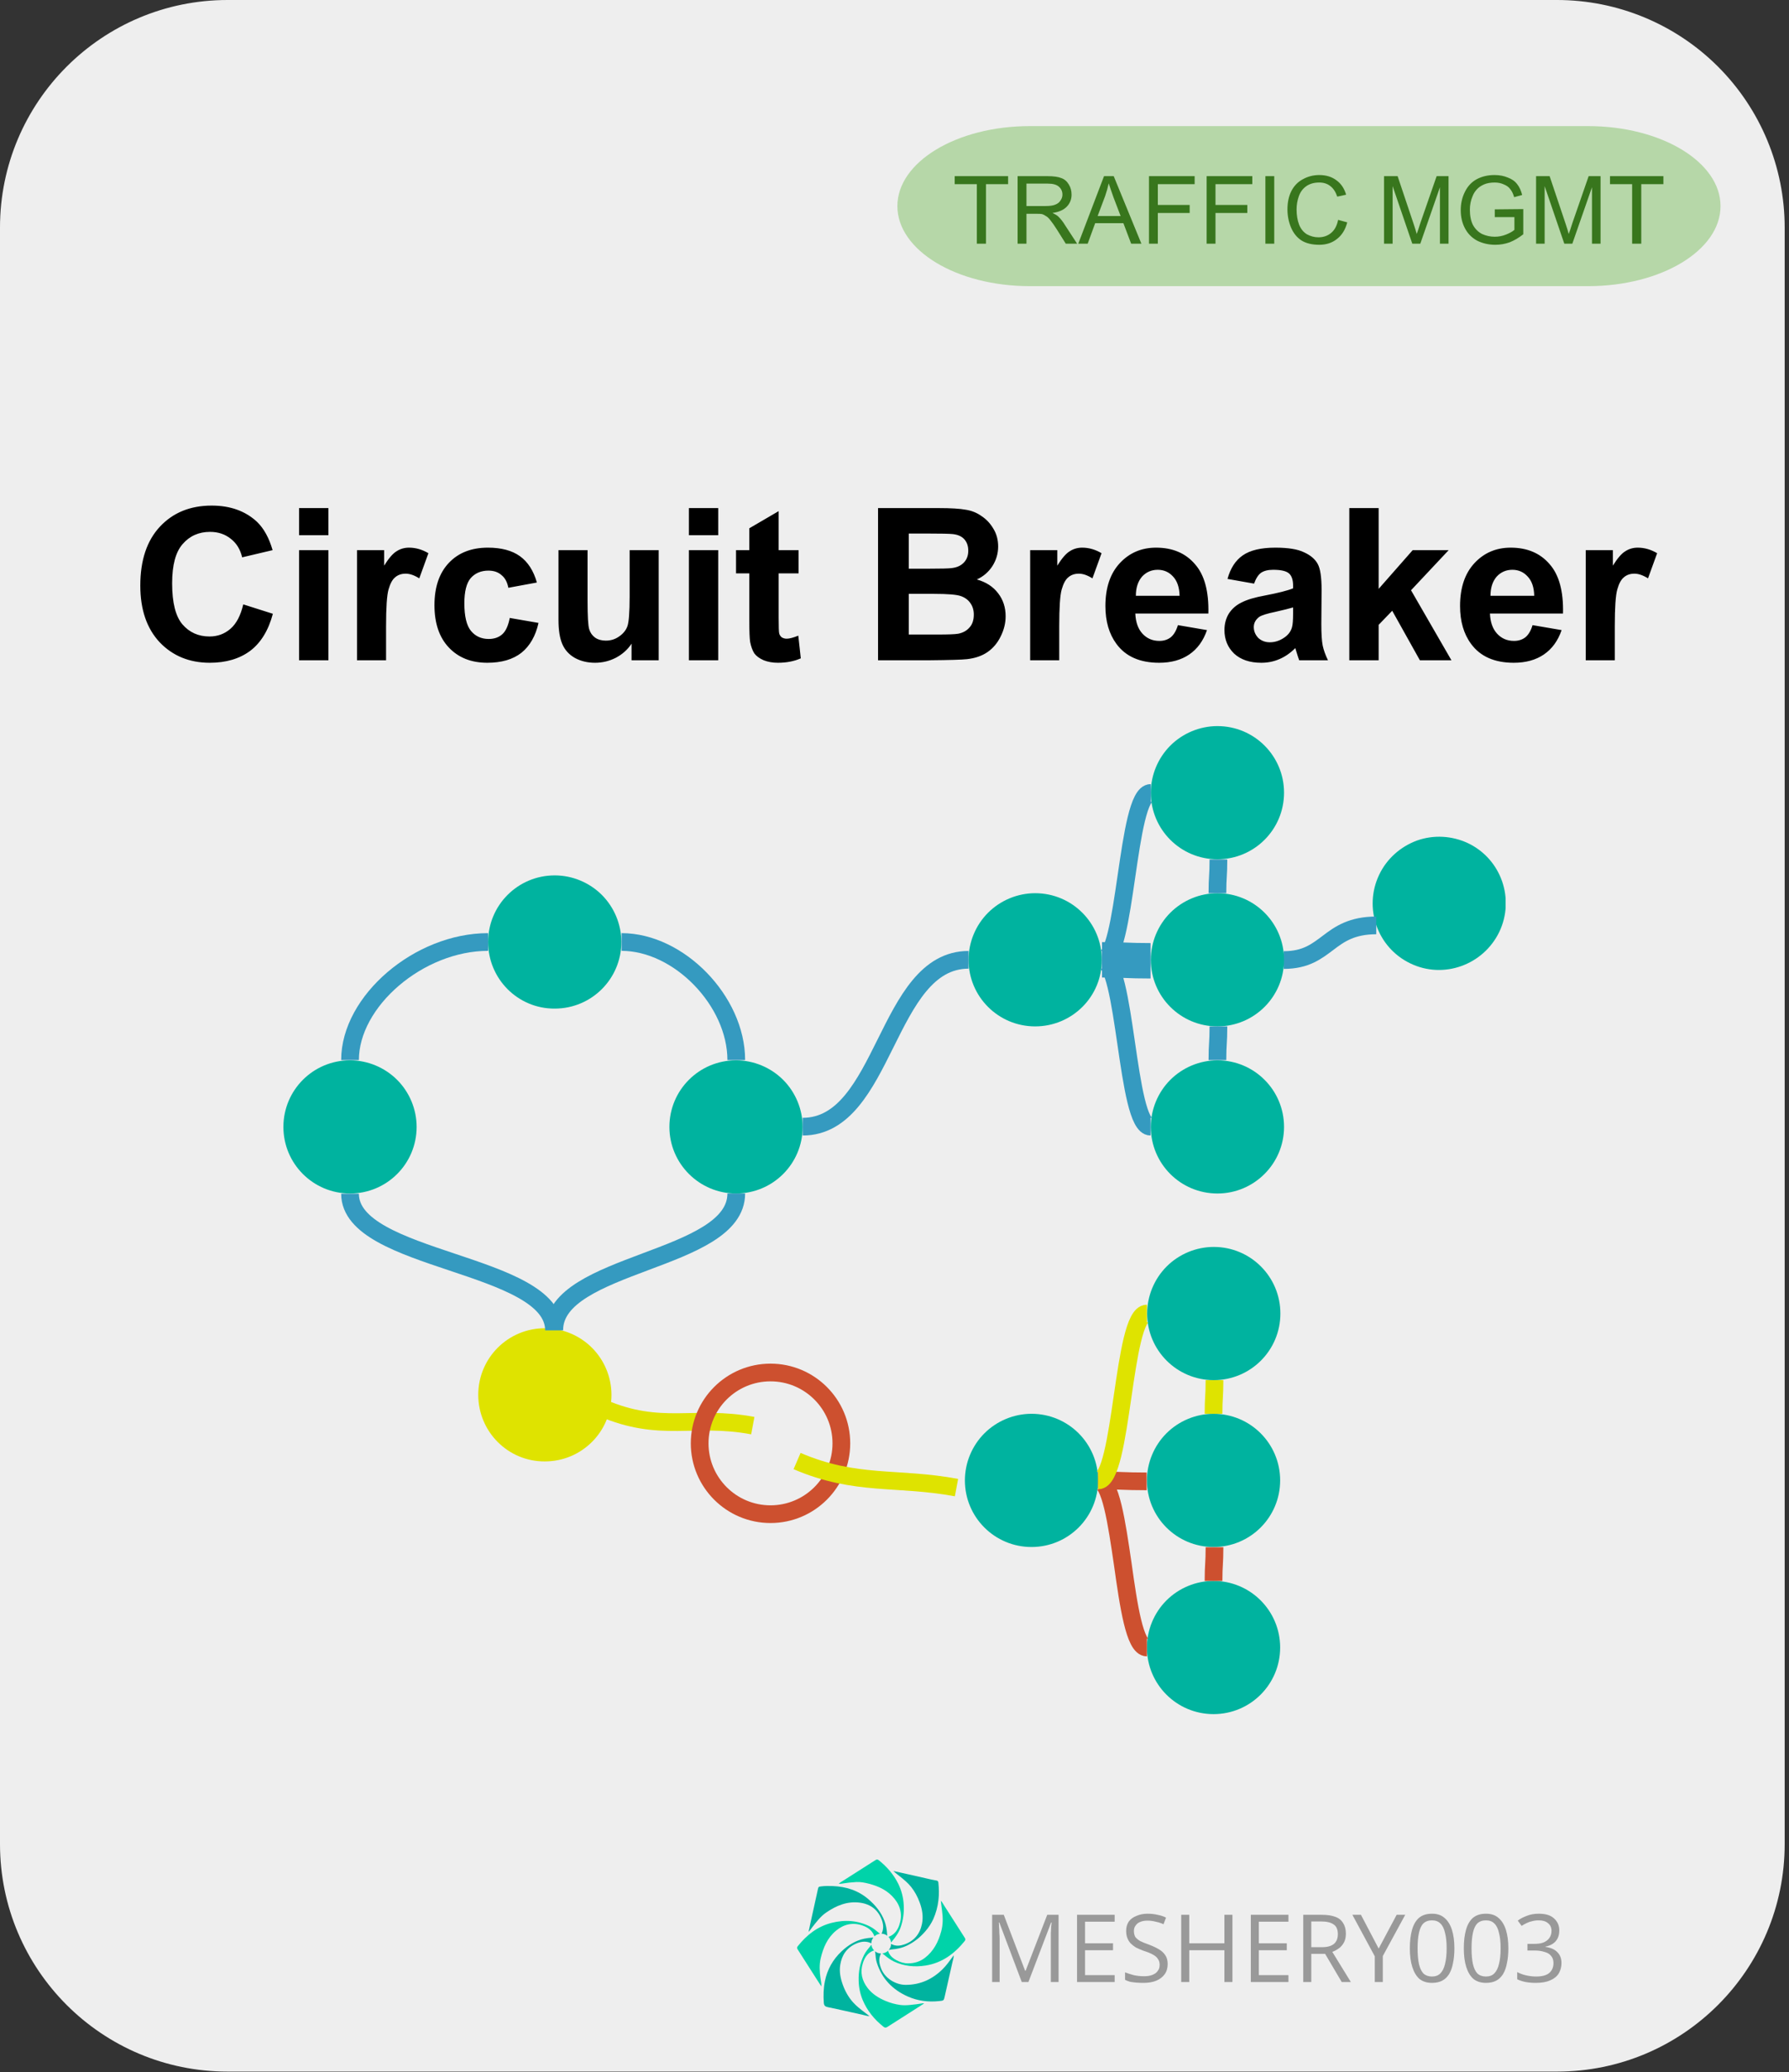 <svg width="101" height="117" viewBox="0 0 101 117" fill="none" xmlns="http://www.w3.org/2000/svg">
<rect x="0" y="0" width="101" height="117" fill="#333333" stroke="none"/>
<path fill-rule="evenodd" clip-rule="evenodd" d="M0 12.849C0 5.753 5.753 0 12.849 0H87.906C91.314 0 94.583 1.354 96.992 3.763C99.402 6.173 100.756 9.442 100.756 12.849V104.127C100.756 111.223 95.003 116.976 87.906 116.976H12.849C5.753 116.976 0 111.223 0 104.127V12.849Z" fill="#EEEEEE"/>
<path d="M13.733 34.127L15.405 34.658C15.155 35.596 14.728 36.294 14.124 36.752C13.52 37.2 12.759 37.424 11.843 37.424C10.697 37.424 9.754 37.039 9.015 36.268C8.285 35.487 7.921 34.419 7.921 33.065C7.921 31.638 8.291 30.528 9.03 29.737C9.77 28.945 10.744 28.549 11.952 28.549C13.004 28.549 13.858 28.856 14.515 29.471C14.9 29.846 15.192 30.377 15.39 31.065L13.671 31.471C13.567 31.023 13.353 30.674 13.03 30.424C12.707 30.164 12.317 30.033 11.858 30.033C11.223 30.033 10.707 30.263 10.312 30.721C9.916 31.169 9.718 31.908 9.718 32.94C9.718 34.023 9.91 34.794 10.296 35.252C10.692 35.711 11.202 35.94 11.827 35.94C12.286 35.94 12.681 35.794 13.015 35.502C13.348 35.211 13.588 34.752 13.733 34.127ZM16.884 30.221V28.69H18.54V30.221H16.884ZM16.884 37.283V31.065H18.54V37.283H16.884ZM21.796 37.283H20.155V31.065H21.686V31.94C21.947 31.523 22.181 31.252 22.39 31.127C22.598 30.992 22.832 30.924 23.093 30.924C23.468 30.924 23.832 31.028 24.186 31.237L23.671 32.658C23.39 32.481 23.134 32.393 22.905 32.393C22.666 32.393 22.468 32.461 22.311 32.596C22.155 32.721 22.03 32.95 21.936 33.283C21.843 33.606 21.796 34.299 21.796 35.362V37.283ZM30.31 32.893L28.7 33.19C28.638 32.867 28.508 32.627 28.31 32.471C28.122 32.304 27.877 32.221 27.575 32.221C27.159 32.221 26.825 32.362 26.575 32.643C26.336 32.924 26.216 33.398 26.216 34.065C26.216 34.804 26.341 35.325 26.591 35.627C26.841 35.929 27.174 36.08 27.591 36.08C27.903 36.08 28.159 35.992 28.356 35.815C28.554 35.638 28.695 35.33 28.778 34.893L30.403 35.174C30.237 35.914 29.914 36.476 29.435 36.862C28.955 37.237 28.315 37.424 27.513 37.424C26.606 37.424 25.883 37.138 25.341 36.565C24.799 35.992 24.528 35.195 24.528 34.174C24.528 33.153 24.799 32.356 25.341 31.783C25.883 31.21 26.617 30.924 27.544 30.924C28.304 30.924 28.909 31.085 29.356 31.408C29.804 31.731 30.122 32.226 30.31 32.893ZM35.655 37.283V36.346C35.437 36.679 35.14 36.945 34.765 37.143C34.4 37.33 34.009 37.424 33.593 37.424C33.176 37.424 32.801 37.336 32.468 37.158C32.134 36.971 31.895 36.711 31.749 36.377C31.603 36.044 31.53 35.586 31.53 35.002V31.065H33.171V33.924C33.171 34.799 33.202 35.336 33.265 35.533C33.327 35.731 33.437 35.888 33.593 36.002C33.759 36.117 33.963 36.174 34.202 36.174C34.483 36.174 34.733 36.096 34.952 35.94C35.181 35.783 35.338 35.591 35.421 35.362C35.504 35.132 35.546 34.575 35.546 33.69V31.065H37.187V37.283H35.655ZM38.892 30.221V28.69H40.548V30.221H38.892ZM38.892 37.283V31.065H40.548V37.283H38.892ZM45.085 31.065V32.377H43.96V34.877C43.96 35.388 43.97 35.684 43.991 35.768C44.012 35.851 44.059 35.924 44.132 35.987C44.215 36.039 44.309 36.065 44.413 36.065C44.569 36.065 44.788 36.007 45.069 35.893L45.21 37.174C44.835 37.341 44.403 37.424 43.913 37.424C43.621 37.424 43.356 37.377 43.116 37.283C42.877 37.179 42.7 37.049 42.585 36.893C42.481 36.726 42.403 36.513 42.351 36.252C42.319 36.054 42.304 35.664 42.304 35.08V32.377H41.554V31.065H42.304V29.83L43.96 28.862V31.065H45.085ZM49.571 28.69H53.009C53.686 28.69 54.191 28.721 54.524 28.783C54.858 28.835 55.155 28.955 55.415 29.143C55.686 29.32 55.91 29.559 56.087 29.862C56.264 30.153 56.352 30.487 56.352 30.862C56.352 31.257 56.243 31.627 56.024 31.971C55.806 32.304 55.514 32.554 55.149 32.721C55.67 32.867 56.071 33.127 56.352 33.502C56.634 33.867 56.774 34.299 56.774 34.799C56.774 35.184 56.681 35.565 56.493 35.94C56.316 36.304 56.071 36.596 55.759 36.815C55.446 37.033 55.056 37.169 54.587 37.221C54.306 37.252 53.608 37.273 52.493 37.283H49.571V28.69ZM51.306 30.127V32.112H52.446C53.123 32.112 53.545 32.101 53.712 32.08C54.004 32.049 54.233 31.95 54.399 31.783C54.577 31.606 54.665 31.377 54.665 31.096C54.665 30.835 54.592 30.622 54.446 30.455C54.3 30.289 54.082 30.19 53.79 30.158C53.613 30.138 53.118 30.127 52.306 30.127H51.306ZM51.306 33.533V35.83H52.915C53.54 35.83 53.936 35.815 54.102 35.783C54.363 35.731 54.571 35.617 54.727 35.44C54.894 35.263 54.977 35.018 54.977 34.705C54.977 34.455 54.915 34.242 54.79 34.065C54.665 33.877 54.483 33.742 54.243 33.658C54.014 33.575 53.504 33.533 52.712 33.533H51.306ZM59.8 37.283H58.159V31.065H59.69V31.94C59.951 31.523 60.185 31.252 60.394 31.127C60.602 30.992 60.836 30.924 61.097 30.924C61.472 30.924 61.836 31.028 62.19 31.237L61.675 32.658C61.394 32.481 61.138 32.393 60.909 32.393C60.67 32.393 60.472 32.461 60.315 32.596C60.159 32.721 60.034 32.95 59.94 33.283C59.847 33.606 59.8 34.299 59.8 35.362V37.283ZM66.501 35.299L68.142 35.58C67.933 36.184 67.6 36.643 67.142 36.955C66.683 37.268 66.116 37.424 65.439 37.424C64.355 37.424 63.553 37.07 63.032 36.362C62.616 35.799 62.407 35.086 62.407 34.221C62.407 33.19 62.678 32.382 63.22 31.799C63.761 31.216 64.444 30.924 65.267 30.924C66.194 30.924 66.923 31.231 67.454 31.846C67.996 32.45 68.251 33.382 68.22 34.643H64.095C64.116 35.132 64.251 35.513 64.501 35.783C64.751 36.054 65.069 36.19 65.454 36.19C65.704 36.19 65.918 36.122 66.095 35.987C66.272 35.841 66.407 35.612 66.501 35.299ZM66.595 33.643C66.584 33.164 66.459 32.799 66.22 32.549C65.991 32.299 65.704 32.174 65.36 32.174C65.006 32.174 64.709 32.304 64.47 32.565C64.241 32.836 64.126 33.195 64.126 33.643H66.595ZM70.8 32.955L69.3 32.69C69.466 32.086 69.753 31.643 70.159 31.362C70.576 31.07 71.19 30.924 72.003 30.924C72.732 30.924 73.274 31.013 73.628 31.19C73.993 31.356 74.248 31.575 74.394 31.846C74.539 32.106 74.612 32.596 74.612 33.315L74.597 35.237C74.597 35.789 74.623 36.195 74.675 36.455C74.727 36.705 74.826 36.981 74.972 37.283H73.347C73.305 37.169 73.253 37.007 73.19 36.799C73.159 36.695 73.138 36.627 73.128 36.596C72.847 36.877 72.545 37.086 72.222 37.221C71.909 37.356 71.571 37.424 71.206 37.424C70.56 37.424 70.05 37.252 69.675 36.908C69.31 36.554 69.128 36.112 69.128 35.58C69.128 35.226 69.211 34.914 69.378 34.643C69.555 34.372 69.795 34.164 70.097 34.018C70.399 33.862 70.836 33.731 71.409 33.627C72.17 33.481 72.701 33.346 73.003 33.221V33.065C73.003 32.742 72.925 32.513 72.769 32.377C72.612 32.242 72.315 32.174 71.878 32.174C71.586 32.174 71.357 32.231 71.19 32.346C71.034 32.461 70.904 32.664 70.8 32.955ZM73.003 34.299C72.795 34.362 72.461 34.445 72.003 34.549C71.545 34.643 71.243 34.737 71.097 34.83C70.888 34.987 70.784 35.179 70.784 35.408C70.784 35.638 70.868 35.841 71.034 36.018C71.211 36.184 71.43 36.268 71.69 36.268C71.993 36.268 72.279 36.169 72.55 35.971C72.748 35.825 72.878 35.643 72.94 35.424C72.982 35.289 73.003 35.023 73.003 34.627V34.299ZM76.177 37.283V28.69H77.833V33.252L79.755 31.065H81.786L79.661 33.33L81.942 37.283H80.161L78.599 34.487L77.833 35.283V37.283H76.177ZM86.522 35.299L88.163 35.58C87.955 36.184 87.621 36.643 87.163 36.955C86.705 37.268 86.137 37.424 85.46 37.424C84.377 37.424 83.575 37.07 83.054 36.362C82.637 35.799 82.429 35.086 82.429 34.221C82.429 33.19 82.7 32.382 83.241 31.799C83.783 31.216 84.465 30.924 85.288 30.924C86.215 30.924 86.944 31.231 87.476 31.846C88.017 32.45 88.272 33.382 88.241 34.643H84.116C84.137 35.132 84.272 35.513 84.522 35.783C84.772 36.054 85.09 36.19 85.476 36.19C85.726 36.19 85.939 36.122 86.116 35.987C86.293 35.841 86.429 35.612 86.522 35.299ZM86.616 33.643C86.606 33.164 86.481 32.799 86.241 32.549C86.012 32.299 85.726 32.174 85.382 32.174C85.028 32.174 84.731 32.304 84.491 32.565C84.262 32.836 84.147 33.195 84.147 33.643H86.616ZM91.165 37.283H89.524V31.065H91.056V31.94C91.316 31.523 91.55 31.252 91.759 31.127C91.967 30.992 92.201 30.924 92.462 30.924C92.837 30.924 93.201 31.028 93.556 31.237L93.04 32.658C92.759 32.481 92.504 32.393 92.274 32.393C92.035 32.393 91.837 32.461 91.681 32.596C91.524 32.721 91.399 32.95 91.306 33.283C91.212 33.606 91.165 34.299 91.165 35.362V37.283Z" fill="black"/>
<path fill-rule="evenodd" clip-rule="evenodd" d="M58.139 7.121H89.657C93.787 7.121 97.134 9.144 97.134 11.639C97.134 14.135 93.787 16.158 89.657 16.158H58.139C54.01 16.158 50.663 14.135 50.663 11.639C50.663 9.144 54.01 7.121 58.139 7.121Z" fill="#B6D7A8"/>
<path d="M55.148 13.759V10.4H53.898V9.947H56.914V10.4H55.664V13.759H55.148ZM57.45 13.759V9.947H59.137C59.481 9.947 59.742 9.983 59.919 10.056C60.096 10.118 60.236 10.238 60.34 10.415C60.445 10.582 60.497 10.775 60.497 10.993C60.497 11.254 60.408 11.478 60.231 11.665C60.054 11.853 59.783 11.973 59.419 12.025C59.554 12.087 59.658 12.15 59.731 12.212C59.877 12.348 60.012 12.52 60.137 12.728L60.809 13.759H60.169L59.669 12.962C59.523 12.733 59.403 12.561 59.309 12.447C59.215 12.322 59.127 12.238 59.044 12.197C58.971 12.145 58.898 12.108 58.825 12.087C58.762 12.077 58.669 12.072 58.544 12.072H57.95V13.759H57.45ZM57.95 11.634H59.044C59.273 11.634 59.45 11.608 59.575 11.556C59.71 11.504 59.809 11.426 59.872 11.322C59.945 11.217 59.981 11.108 59.981 10.993C59.981 10.806 59.913 10.655 59.778 10.54C59.653 10.426 59.445 10.368 59.153 10.368H57.95V11.634ZM60.876 13.759L62.329 9.947H62.876L64.438 13.759H63.86L63.423 12.603H61.829L61.407 13.759H60.876ZM61.969 12.197H63.266L62.86 11.134C62.746 10.811 62.657 10.551 62.594 10.353C62.542 10.592 62.475 10.832 62.391 11.072L61.969 12.197ZM64.867 13.759V9.947H67.445V10.4H65.367V11.572H67.164V12.025H65.367V13.759H64.867ZM68.122 13.759V9.947H70.7V10.4H68.622V11.572H70.419V12.025H68.622V13.759H68.122ZM71.439 13.759V9.947H71.939V13.759H71.439ZM75.544 12.415L76.06 12.556C75.956 12.962 75.763 13.275 75.482 13.493C75.211 13.712 74.877 13.822 74.482 13.822C74.065 13.822 73.727 13.738 73.466 13.572C73.216 13.405 73.023 13.165 72.888 12.853C72.752 12.53 72.685 12.186 72.685 11.822C72.685 11.426 72.758 11.082 72.904 10.79C73.06 10.488 73.279 10.264 73.56 10.118C73.841 9.962 74.148 9.884 74.482 9.884C74.867 9.884 75.19 9.983 75.45 10.181C75.711 10.368 75.893 10.639 75.997 10.993L75.497 11.103C75.404 10.832 75.273 10.634 75.107 10.509C74.94 10.374 74.732 10.306 74.482 10.306C74.18 10.306 73.93 10.379 73.732 10.525C73.544 10.66 73.409 10.848 73.325 11.087C73.242 11.327 73.2 11.572 73.2 11.822C73.2 12.145 73.247 12.431 73.341 12.681C73.435 12.921 73.581 13.103 73.779 13.228C73.987 13.342 74.206 13.4 74.435 13.4C74.716 13.4 74.956 13.316 75.154 13.15C75.352 12.983 75.482 12.738 75.544 12.415ZM78.138 13.759V9.947H78.904L79.81 12.65C79.893 12.9 79.95 13.087 79.982 13.212C80.034 13.077 80.102 12.874 80.185 12.603L81.107 9.947H81.779V13.759H81.294V10.572L80.185 13.759H79.732L78.622 10.509V13.759H78.138ZM84.389 12.259V11.822L85.998 11.806V13.228C85.748 13.426 85.493 13.577 85.233 13.681C84.972 13.775 84.701 13.822 84.42 13.822C84.045 13.822 83.701 13.743 83.389 13.587C83.087 13.421 82.858 13.186 82.701 12.884C82.545 12.582 82.467 12.243 82.467 11.868C82.467 11.493 82.545 11.15 82.701 10.837C82.858 10.514 83.082 10.275 83.373 10.118C83.665 9.962 83.998 9.884 84.373 9.884C84.654 9.884 84.904 9.931 85.123 10.025C85.352 10.108 85.529 10.233 85.654 10.4C85.779 10.556 85.873 10.759 85.936 11.009L85.483 11.134C85.43 10.947 85.358 10.796 85.264 10.681C85.18 10.566 85.061 10.478 84.904 10.415C84.748 10.342 84.576 10.306 84.389 10.306C84.149 10.306 83.946 10.342 83.779 10.415C83.613 10.488 83.477 10.582 83.373 10.697C83.269 10.811 83.191 10.936 83.139 11.072C83.035 11.311 82.983 11.566 82.983 11.837C82.983 12.181 83.04 12.467 83.154 12.697C83.279 12.926 83.451 13.098 83.67 13.212C83.899 13.316 84.139 13.368 84.389 13.368C84.608 13.368 84.821 13.327 85.029 13.243C85.238 13.16 85.394 13.072 85.498 12.978V12.259H84.389ZM86.721 13.759V9.947H87.486L88.393 12.65C88.476 12.9 88.533 13.087 88.564 13.212C88.617 13.077 88.684 12.874 88.768 12.603L89.689 9.947H90.361V13.759H89.877V10.572L88.768 13.759H88.314L87.205 10.509V13.759H86.721ZM92.144 13.759V10.4H90.894V9.947H93.909V10.4H92.659V13.759H92.144Z" fill="#38761D"/>
<path d="M57.685 111.919L56.419 108.56H56.388C56.399 108.622 56.404 108.706 56.404 108.81C56.414 108.914 56.419 109.029 56.419 109.154C56.43 109.268 56.435 109.388 56.435 109.513V111.919H56.013V108.122H56.669L57.873 111.279H57.904L59.123 108.122H59.763V111.919H59.326V109.482C59.326 109.367 59.326 109.258 59.326 109.154C59.336 109.039 59.341 108.93 59.341 108.826C59.352 108.721 59.362 108.633 59.373 108.56H59.341L58.06 111.919H57.685ZM62.93 111.919H60.805V108.122H62.93V108.513H61.258V109.732H62.837V110.122H61.258V111.529H62.93V111.919ZM65.922 110.904C65.922 111.133 65.865 111.326 65.75 111.482C65.636 111.638 65.48 111.758 65.282 111.841C65.084 111.924 64.844 111.966 64.563 111.966C64.427 111.966 64.292 111.961 64.157 111.951C64.032 111.94 63.912 111.924 63.797 111.904C63.693 111.872 63.599 111.836 63.516 111.794V111.372C63.651 111.424 63.813 111.477 64 111.529C64.188 111.57 64.386 111.591 64.594 111.591C64.782 111.591 64.938 111.565 65.063 111.513C65.198 111.461 65.297 111.388 65.36 111.294C65.433 111.201 65.469 111.086 65.469 110.951C65.469 110.815 65.438 110.706 65.375 110.622C65.323 110.529 65.23 110.445 65.094 110.372C64.969 110.299 64.792 110.227 64.563 110.154C64.396 110.091 64.25 110.029 64.125 109.966C64.011 109.893 63.912 109.815 63.828 109.732C63.745 109.638 63.683 109.534 63.641 109.419C63.599 109.305 63.578 109.174 63.578 109.029C63.578 108.831 63.625 108.659 63.719 108.513C63.823 108.367 63.969 108.258 64.157 108.185C64.344 108.102 64.552 108.06 64.782 108.06C64.99 108.06 65.177 108.081 65.344 108.122C65.521 108.154 65.683 108.206 65.829 108.279L65.688 108.654C65.552 108.591 65.407 108.544 65.25 108.513C65.094 108.471 64.938 108.451 64.782 108.451C64.615 108.451 64.474 108.477 64.36 108.529C64.256 108.57 64.172 108.638 64.11 108.732C64.047 108.815 64.016 108.914 64.016 109.029C64.016 109.164 64.042 109.279 64.094 109.372C64.157 109.456 64.25 109.534 64.375 109.607C64.5 109.669 64.667 109.737 64.875 109.81C65.094 109.893 65.282 109.982 65.438 110.076C65.594 110.169 65.714 110.284 65.797 110.419C65.881 110.544 65.922 110.706 65.922 110.904ZM69.578 111.919H69.125V110.122H67.141V111.919H66.688V108.122H67.141V109.732H69.125V108.122H69.578V111.919ZM72.741 111.919H70.616V108.122H72.741V108.513H71.069V109.732H72.647V110.122H71.069V111.529H72.741V111.919ZM74.608 108.122C74.921 108.122 75.176 108.159 75.374 108.232C75.582 108.305 75.733 108.424 75.827 108.591C75.931 108.747 75.983 108.945 75.983 109.185C75.983 109.383 75.947 109.549 75.874 109.685C75.801 109.82 75.707 109.93 75.592 110.013C75.478 110.096 75.353 110.164 75.217 110.216L76.264 111.919H75.749L74.811 110.326H74.03V111.919H73.577V108.122H74.608ZM74.577 108.497H74.03V109.951H74.624C74.936 109.951 75.165 109.888 75.311 109.763C75.457 109.638 75.53 109.456 75.53 109.216C75.53 108.956 75.452 108.773 75.296 108.669C75.139 108.555 74.9 108.497 74.577 108.497ZM77.834 110.029L78.85 108.122H79.334L78.068 110.451V111.919H77.615V110.466L76.35 108.122H76.834L77.834 110.029ZM82.11 110.013C82.11 110.326 82.084 110.602 82.032 110.841C81.99 111.081 81.917 111.289 81.813 111.466C81.709 111.633 81.579 111.758 81.422 111.841C81.266 111.924 81.073 111.966 80.844 111.966C80.563 111.966 80.329 111.893 80.141 111.747C79.964 111.591 79.829 111.367 79.735 111.076C79.641 110.784 79.594 110.43 79.594 110.013C79.594 109.607 79.636 109.258 79.719 108.966C79.802 108.674 79.933 108.451 80.11 108.294C80.297 108.138 80.542 108.06 80.844 108.06C81.136 108.06 81.37 108.138 81.547 108.294C81.735 108.451 81.875 108.674 81.969 108.966C82.063 109.258 82.11 109.607 82.11 110.013ZM80.032 110.013C80.032 110.367 80.058 110.664 80.11 110.904C80.162 111.133 80.245 111.31 80.36 111.435C80.485 111.549 80.646 111.607 80.844 111.607C81.042 111.607 81.198 111.549 81.313 111.435C81.438 111.31 81.526 111.133 81.579 110.904C81.641 110.664 81.672 110.367 81.672 110.013C81.672 109.659 81.641 109.367 81.579 109.138C81.526 108.898 81.438 108.721 81.313 108.607C81.198 108.492 81.042 108.435 80.844 108.435C80.646 108.435 80.485 108.492 80.36 108.607C80.245 108.721 80.162 108.898 80.11 109.138C80.058 109.367 80.032 109.659 80.032 110.013ZM85.156 110.013C85.156 110.326 85.13 110.602 85.078 110.841C85.036 111.081 84.963 111.289 84.859 111.466C84.755 111.633 84.625 111.758 84.469 111.841C84.312 111.924 84.12 111.966 83.891 111.966C83.609 111.966 83.375 111.893 83.188 111.747C83.01 111.591 82.875 111.367 82.781 111.076C82.688 110.784 82.641 110.43 82.641 110.013C82.641 109.607 82.682 109.258 82.766 108.966C82.849 108.674 82.979 108.451 83.156 108.294C83.344 108.138 83.588 108.06 83.891 108.06C84.182 108.06 84.417 108.138 84.594 108.294C84.781 108.451 84.922 108.674 85.016 108.966C85.109 109.258 85.156 109.607 85.156 110.013ZM83.078 110.013C83.078 110.367 83.104 110.664 83.156 110.904C83.208 111.133 83.292 111.31 83.406 111.435C83.531 111.549 83.693 111.607 83.891 111.607C84.088 111.607 84.245 111.549 84.359 111.435C84.484 111.31 84.573 111.133 84.625 110.904C84.688 110.664 84.719 110.367 84.719 110.013C84.719 109.659 84.688 109.367 84.625 109.138C84.573 108.898 84.484 108.721 84.359 108.607C84.245 108.492 84.088 108.435 83.891 108.435C83.693 108.435 83.531 108.492 83.406 108.607C83.292 108.721 83.208 108.898 83.156 109.138C83.104 109.367 83.078 109.659 83.078 110.013ZM88.031 108.997C88.031 109.174 88 109.326 87.937 109.451C87.875 109.576 87.781 109.68 87.656 109.763C87.541 109.836 87.406 109.888 87.25 109.919V109.935C87.552 109.977 87.776 110.076 87.921 110.232C88.078 110.388 88.156 110.591 88.156 110.841C88.156 111.06 88.104 111.258 88 111.435C87.895 111.602 87.734 111.732 87.515 111.826C87.307 111.919 87.036 111.966 86.703 111.966C86.505 111.966 86.317 111.951 86.14 111.919C85.974 111.888 85.812 111.836 85.656 111.763V111.357C85.812 111.44 85.984 111.503 86.171 111.544C86.359 111.586 86.541 111.607 86.718 111.607C87.062 111.607 87.312 111.539 87.468 111.404C87.625 111.268 87.703 111.081 87.703 110.841C87.703 110.674 87.656 110.539 87.562 110.435C87.479 110.331 87.354 110.258 87.187 110.216C87.031 110.164 86.843 110.138 86.625 110.138H86.234V109.763H86.625C86.833 109.763 87.005 109.737 87.14 109.685C87.286 109.622 87.395 109.539 87.468 109.435C87.552 109.32 87.593 109.185 87.593 109.029C87.593 108.841 87.526 108.695 87.39 108.591C87.265 108.487 87.093 108.435 86.875 108.435C86.739 108.435 86.614 108.451 86.5 108.482C86.395 108.503 86.291 108.539 86.187 108.591C86.093 108.633 86 108.685 85.906 108.747L85.687 108.451C85.823 108.346 85.989 108.258 86.187 108.185C86.385 108.102 86.614 108.06 86.875 108.06C87.26 108.06 87.546 108.148 87.734 108.326C87.932 108.503 88.031 108.727 88.031 108.997Z" fill="#999999"/>
<g clip-path="url(#clip0_5562_24518)">
<path d="M27.557 53.191C27.557 51.111 29.238 49.43 31.318 49.43C32.31 49.43 33.274 49.83 33.977 50.532C34.679 51.235 35.079 52.199 35.079 53.191C35.079 55.271 33.398 56.952 31.318 56.952C29.238 56.965 27.557 55.271 27.557 53.191Z" fill="#00B39F"/>
<path d="M16 63.633C16 61.553 17.681 59.872 19.761 59.872C20.752 59.872 21.717 60.272 22.419 60.974C23.122 61.677 23.521 62.641 23.521 63.633C23.521 65.713 21.841 67.393 19.761 67.393C17.681 67.393 16 65.713 16 63.633Z" fill="#00B39F"/>
<path d="M27.557 53.191C23.659 53.191 19.761 56.525 19.761 59.858" stroke="#359AC0" stroke-miterlimit="10" stroke-linejoin="round"/>
<path d="M79.628 54.403C77.754 53.508 76.969 51.263 77.865 49.389C78.291 48.494 79.063 47.805 80 47.461C80.936 47.13 81.969 47.185 82.879 47.612C84.752 48.508 85.537 50.753 84.642 52.626C83.733 54.5 81.487 55.299 79.628 54.403Z" fill="#00B39F"/>
<path d="M37.792 63.633C37.792 61.553 39.473 59.872 41.553 59.872C42.545 59.872 43.509 60.272 44.212 60.974C44.914 61.677 45.314 62.641 45.314 63.633C45.314 65.713 43.633 67.393 41.553 67.393C39.487 67.393 37.792 65.713 37.792 63.633Z" fill="#00B39F"/>
<path d="M27 78.761C27 76.681 28.681 75 30.761 75C31.752 75 32.717 75.4 33.419 76.102C34.122 76.805 34.521 77.769 34.521 78.761C34.521 80.841 32.841 82.521 30.761 82.521C28.681 82.535 27 80.841 27 78.761Z" fill="#DFE300"/>
<path d="M34 79.5C37.307 80.927 39.178 79.878 42.5 80.5" stroke="#DFE300"/>
<path d="M41.567 67.393C41.567 69.322 39.005 70.286 36.429 71.25C33.867 72.215 31.291 73.179 31.291 75.107" stroke="#359AC0" stroke-miterlimit="10" stroke-linejoin="round"/>
<path d="M77.699 52.254C76.335 52.254 75.633 52.736 74.986 53.232C74.338 53.715 73.732 54.21 72.478 54.21" stroke="#359AC0" stroke-miterlimit="10" stroke-linejoin="round"/>
<path d="M31.277 75.121C31.277 73.193 28.398 72.228 25.519 71.264C22.64 70.3 19.761 69.336 19.761 67.407" stroke="#359AC0" stroke-miterlimit="10" stroke-linejoin="round"/>
<path d="M41.567 59.858C41.567 56.525 38.33 53.191 35.092 53.191" stroke="#359AC0" stroke-miterlimit="10" stroke-linejoin="round"/>
<path d="M68.731 67.393C66.651 67.393 64.971 65.713 64.971 63.633C64.971 62.641 65.37 61.677 66.073 60.974C66.775 60.272 67.74 59.872 68.731 59.872C70.811 59.872 72.492 61.553 72.492 63.633C72.492 65.699 70.811 67.393 68.731 67.393Z" fill="#00B39F"/>
<path d="M58.441 57.957C56.361 57.957 54.681 56.277 54.681 54.197C54.681 53.205 55.08 52.241 55.783 51.538C56.485 50.836 57.45 50.436 58.441 50.436C60.522 50.436 62.202 52.117 62.202 54.197C62.216 56.277 60.522 57.957 58.441 57.957Z" fill="#00B39F"/>
<path d="M68.731 57.957C66.651 57.957 64.971 56.277 64.971 54.197C64.971 53.205 65.37 52.241 66.073 51.538C66.775 50.836 67.74 50.436 68.731 50.436C70.811 50.436 72.492 52.117 72.492 54.197C72.492 56.277 70.811 57.957 68.731 57.957Z" fill="#00B39F"/>
<path d="M64.957 63.619C64.268 63.619 63.924 61.263 63.58 58.908C63.235 56.552 62.891 54.197 62.202 54.197" stroke="#359AC0" stroke-miterlimit="10" stroke-linejoin="round"/>
<path d="M62.216 54.197C62.905 54.197 63.249 54.21 63.58 54.224C63.924 54.238 64.268 54.252 64.957 54.252" stroke="#359AC0" stroke-width="2" stroke-miterlimit="10" stroke-linejoin="round"/>
<path d="M68.731 59.858C68.731 59.39 68.745 59.142 68.759 58.908C68.773 58.674 68.787 58.426 68.787 57.957" stroke="#359AC0" stroke-miterlimit="10" stroke-linejoin="round"/>
<path d="M54.681 54.197C52.339 54.197 51.168 56.552 49.997 58.908C48.826 61.263 47.655 63.619 45.314 63.619" stroke="#359AC0" stroke-miterlimit="10" stroke-linejoin="round"/>
<path d="M68.731 48.521C66.651 48.521 64.971 46.841 64.971 44.761C64.971 43.769 65.37 42.805 66.073 42.102C66.775 41.4 67.74 41 68.731 41C70.811 41 72.492 42.681 72.492 44.761C72.492 46.841 70.811 48.521 68.731 48.521Z" fill="#00B39F"/>
<path d="M68.731 50.436C68.731 49.968 68.745 49.72 68.759 49.486C68.773 49.251 68.787 49.003 68.787 48.535" stroke="#359AC0" stroke-miterlimit="10" stroke-linejoin="round"/>
<path d="M62.216 54.197C62.905 54.197 63.249 51.841 63.593 49.486C63.938 47.13 64.282 44.774 64.971 44.774" stroke="#359AC0" stroke-miterlimit="10" stroke-linejoin="round"/>
<path d="M68.511 96.79C66.431 96.79 64.751 95.109 64.751 93.029C64.751 92.037 65.15 91.073 65.853 90.37C66.555 89.668 67.519 89.268 68.511 89.268C70.591 89.268 72.272 90.949 72.272 93.029C72.272 95.109 70.591 96.79 68.511 96.79Z" fill="#00B39F"/>
<path d="M58.235 87.354C56.155 87.354 54.474 85.673 54.474 83.593C54.474 82.601 54.874 81.637 55.576 80.934C56.279 80.232 57.243 79.832 58.235 79.832C60.315 79.832 61.995 81.513 61.995 83.593C61.995 85.673 60.315 87.354 58.235 87.354Z" fill="#00B39F"/>
<path d="M68.511 87.354C66.431 87.354 64.751 85.673 64.751 83.593C64.751 82.601 65.15 81.637 65.853 80.934C66.555 80.232 67.519 79.832 68.511 79.832C70.591 79.832 72.272 81.513 72.272 83.593C72.272 85.673 70.591 87.354 68.511 87.354Z" fill="#00B39F"/>
<path d="M64.75 93.029C64.062 93.029 63.717 90.673 63.387 88.318C63.042 85.962 62.698 83.607 62.009 83.607" stroke="#CD502F" stroke-miterlimit="10" stroke-linejoin="round"/>
<path d="M61.995 83.593C62.684 83.593 63.029 83.607 63.359 83.621C63.703 83.634 64.048 83.648 64.737 83.648" stroke="#CD502F" stroke-miterlimit="10" stroke-linejoin="round"/>
<path d="M68.511 89.268C68.511 88.8 68.525 88.552 68.539 88.318C68.552 88.084 68.566 87.836 68.566 87.367" stroke="#CD502F" stroke-miterlimit="10" stroke-linejoin="round"/>
<path d="M68.525 77.931C66.445 77.931 64.764 76.251 64.764 74.171C64.764 73.179 65.164 72.215 65.866 71.512C66.569 70.809 67.533 70.41 68.525 70.41C70.605 70.41 72.285 72.091 72.285 74.171C72.285 76.251 70.605 77.931 68.525 77.931Z" fill="#00B39F"/>
<path d="M68.511 79.832C68.511 79.364 68.525 79.116 68.539 78.882C68.552 78.648 68.566 78.4 68.566 77.931" stroke="#DFE300" stroke-miterlimit="10" stroke-linejoin="round"/>
<path d="M61.995 83.593C62.684 83.593 63.029 81.237 63.373 78.882C63.717 76.526 64.062 74.171 64.75 74.171" stroke="#DFE300" stroke-miterlimit="10" stroke-linejoin="round"/>
<circle cx="43.5" cy="81.5" r="4" stroke="#CD502F"/>
<path d="M45 82.5C48.307 83.927 50.678 83.378 54 84" stroke="#DFE300"/>
</g>
<g clip-path="url(#clip1_5562_24518)">
<path d="M51.44 106.55C51.648 106.81 51.8 107.1 51.916 107.41C52.067 107.808 52.136 108.223 52.05 108.643C51.934 109.207 51.604 109.605 51.052 109.796C50.838 109.87 50.615 109.9 50.394 109.807C50.363 109.796 50.335 109.78 50.309 109.761C50.306 109.892 50.257 110.018 50.169 110.117C50.198 110.104 50.229 110.095 50.26 110.091C50.291 110.085 50.323 110.081 50.352 110.078C50.648 110.054 50.932 109.991 51.202 109.862C51.618 109.663 51.967 109.379 52.263 109.027C52.433 108.83 52.575 108.61 52.685 108.375C52.841 108.027 52.941 107.657 52.982 107.279C53.02 106.952 53.01 106.632 52.977 106.308C52.97 106.23 52.936 106.198 52.866 106.186C52.685 106.154 52.505 106.118 52.328 106.074C51.864 105.962 51.397 105.866 50.932 105.759C50.767 105.72 50.601 105.686 50.435 105.649C50.557 105.765 50.687 105.86 50.814 105.961C51.038 106.14 51.259 106.324 51.44 106.55Z" fill="#00B39F"/>
<path d="M46.336 110.569C46.478 109.971 46.713 109.422 47.199 109.018C47.641 108.65 48.142 108.535 48.693 108.727C48.972 108.823 49.211 108.979 49.337 109.262C49.35 109.287 49.359 109.314 49.364 109.342C49.451 109.259 49.562 109.206 49.681 109.192C49.673 109.187 49.666 109.182 49.657 109.175C49.488 109.039 49.327 108.89 49.13 108.79C48.43 108.433 47.695 108.387 46.948 108.578C46.156 108.779 45.544 109.259 45.042 109.892C44.985 109.963 44.99 110.008 45.036 110.08C45.426 110.686 45.812 111.295 46.199 111.903C46.25 111.983 46.303 112.062 46.373 112.168C46.381 111.989 46.343 111.846 46.323 111.702C46.27 111.323 46.246 110.945 46.336 110.569Z" fill="#00D3A9"/>
<path d="M47.528 106.362C47.797 106.317 48.069 106.287 48.341 106.272C48.588 106.259 48.83 106.308 49.069 106.37C49.635 106.518 50.142 106.765 50.514 107.234C50.869 107.681 50.955 108.182 50.764 108.719C50.667 108.994 50.502 109.222 50.221 109.345C50.201 109.355 50.18 109.361 50.158 109.362C50.243 109.452 50.295 109.567 50.307 109.69C50.319 109.669 50.334 109.65 50.35 109.632C50.556 109.387 50.742 109.13 50.849 108.823C50.989 108.421 51.048 107.994 51.021 107.569C51.001 107.153 50.896 106.746 50.713 106.372C50.45 105.842 50.072 105.406 49.61 105.039C49.541 104.984 49.491 104.991 49.419 105.037C48.824 105.419 48.226 105.796 47.631 106.177C47.538 106.236 47.439 106.287 47.35 106.371C47.41 106.375 47.469 106.372 47.528 106.362V106.362Z" fill="#00D3A9"/>
<path d="M45.856 108.825C46.09 108.529 46.314 108.223 46.629 108.004C47.211 107.6 47.841 107.338 48.564 107.439C49.147 107.521 49.568 107.838 49.779 108.4C49.869 108.641 49.897 108.89 49.791 109.14C49.785 109.156 49.776 109.172 49.766 109.187C49.885 109.19 50.001 109.232 50.095 109.306C50.093 109.298 50.091 109.289 50.089 109.281C50.084 109.25 50.084 109.218 50.081 109.188C50.063 108.942 50.022 108.702 49.934 108.469C49.747 107.976 49.427 107.585 49.031 107.245C48.449 106.743 47.762 106.528 47.008 106.499C46.794 106.491 46.579 106.489 46.365 106.517C46.217 106.537 46.206 106.538 46.174 106.684C46.036 107.312 45.898 107.94 45.759 108.569C45.723 108.732 45.688 108.896 45.648 109.083C45.743 108.997 45.793 108.905 45.856 108.825Z" fill="#00B39F"/>
<path d="M54.465 109.419C54.074 108.81 53.687 108.198 53.296 107.589C53.245 107.508 53.203 107.418 53.116 107.328C53.141 107.541 53.159 107.726 53.186 107.91C53.24 108.293 53.24 108.674 53.138 109.051C52.979 109.644 52.714 110.171 52.215 110.554C51.941 110.765 51.625 110.86 51.285 110.864C51.047 110.868 50.82 110.799 50.609 110.686C50.425 110.587 50.269 110.459 50.176 110.266C50.147 110.205 50.135 110.168 50.144 110.144C50.054 110.233 49.937 110.289 49.811 110.303C49.844 110.324 49.875 110.347 49.905 110.373C50.08 110.515 50.254 110.657 50.459 110.755C51.032 111.027 51.637 111.084 52.253 110.987C53.182 110.842 53.886 110.32 54.463 109.603C54.516 109.537 54.509 109.487 54.465 109.419Z" fill="#00D3A9"/>
<path d="M53.234 111.174C52.659 111.753 51.968 112.076 51.138 112.078C50.559 112.08 49.945 111.699 49.739 111.142C49.654 110.911 49.597 110.676 49.685 110.433C49.708 110.368 49.724 110.327 49.742 110.307C49.616 110.305 49.494 110.261 49.397 110.182C49.407 110.213 49.413 110.245 49.416 110.278C49.434 110.457 49.443 110.638 49.497 110.81C49.782 111.73 50.395 112.359 51.261 112.74C51.815 112.984 52.404 113.058 53.01 112.995C53.28 112.967 53.282 112.972 53.335 112.735C53.484 112.081 53.633 111.426 53.777 110.771C53.802 110.661 53.846 110.552 53.843 110.409C53.809 110.455 53.791 110.479 53.773 110.504C53.605 110.736 53.436 110.971 53.234 111.174Z" fill="#00B39F"/>
<path d="M48.159 113.063C47.895 112.767 47.706 112.425 47.574 112.053C47.449 111.698 47.376 111.333 47.436 110.952C47.522 110.399 47.803 109.986 48.319 109.755C48.569 109.643 48.834 109.59 49.106 109.695C49.136 109.705 49.164 109.718 49.191 109.735C49.193 109.615 49.234 109.498 49.308 109.404C49.286 109.408 49.264 109.411 49.241 109.412C49.093 109.422 48.945 109.44 48.8 109.469C48.295 109.576 47.877 109.839 47.509 110.187C47.019 110.65 46.703 111.212 46.57 111.876C46.49 112.279 46.478 112.684 46.509 113.093C46.521 113.25 46.586 113.307 46.744 113.339C47.405 113.473 48.061 113.63 48.72 113.773C48.832 113.798 48.943 113.84 49.091 113.844C48.983 113.761 48.899 113.697 48.815 113.633C48.584 113.457 48.353 113.281 48.159 113.063Z" fill="#00B39F"/>
<path d="M52.099 113.118C51.864 113.16 51.627 113.188 51.391 113.211C51.197 113.23 51.001 113.239 50.81 113.211C50.536 113.172 50.267 113.099 50.011 112.992C49.613 112.826 49.252 112.605 48.984 112.258C48.66 111.838 48.551 111.37 48.711 110.86C48.801 110.571 48.949 110.313 49.242 110.173C49.294 110.148 49.33 110.136 49.355 110.14C49.267 110.052 49.211 109.938 49.196 109.814C49.183 109.833 49.169 109.851 49.154 109.868C49.02 110.031 48.882 110.191 48.785 110.381C48.549 110.839 48.463 111.325 48.476 111.838C48.483 112.216 48.561 112.589 48.706 112.938C48.959 113.541 49.362 114.033 49.873 114.439C49.952 114.503 50.01 114.51 50.099 114.452C50.614 114.119 51.133 113.792 51.65 113.463C51.821 113.353 51.992 113.244 52.165 113.132C52.156 113.124 52.146 113.118 52.134 113.116C52.122 113.113 52.11 113.114 52.099 113.118V113.118Z" fill="#00D3A9"/>
</g>
<defs>
<clipPath id="clip0_5562_24518">
<rect width="69" height="55.79" fill="white" transform="translate(16 41)"/>
</clipPath>
<clipPath id="clip1_5562_24518">
<rect width="9.5" height="9.493" fill="white" transform="translate(45 105)"/>
</clipPath>
</defs>
</svg>
